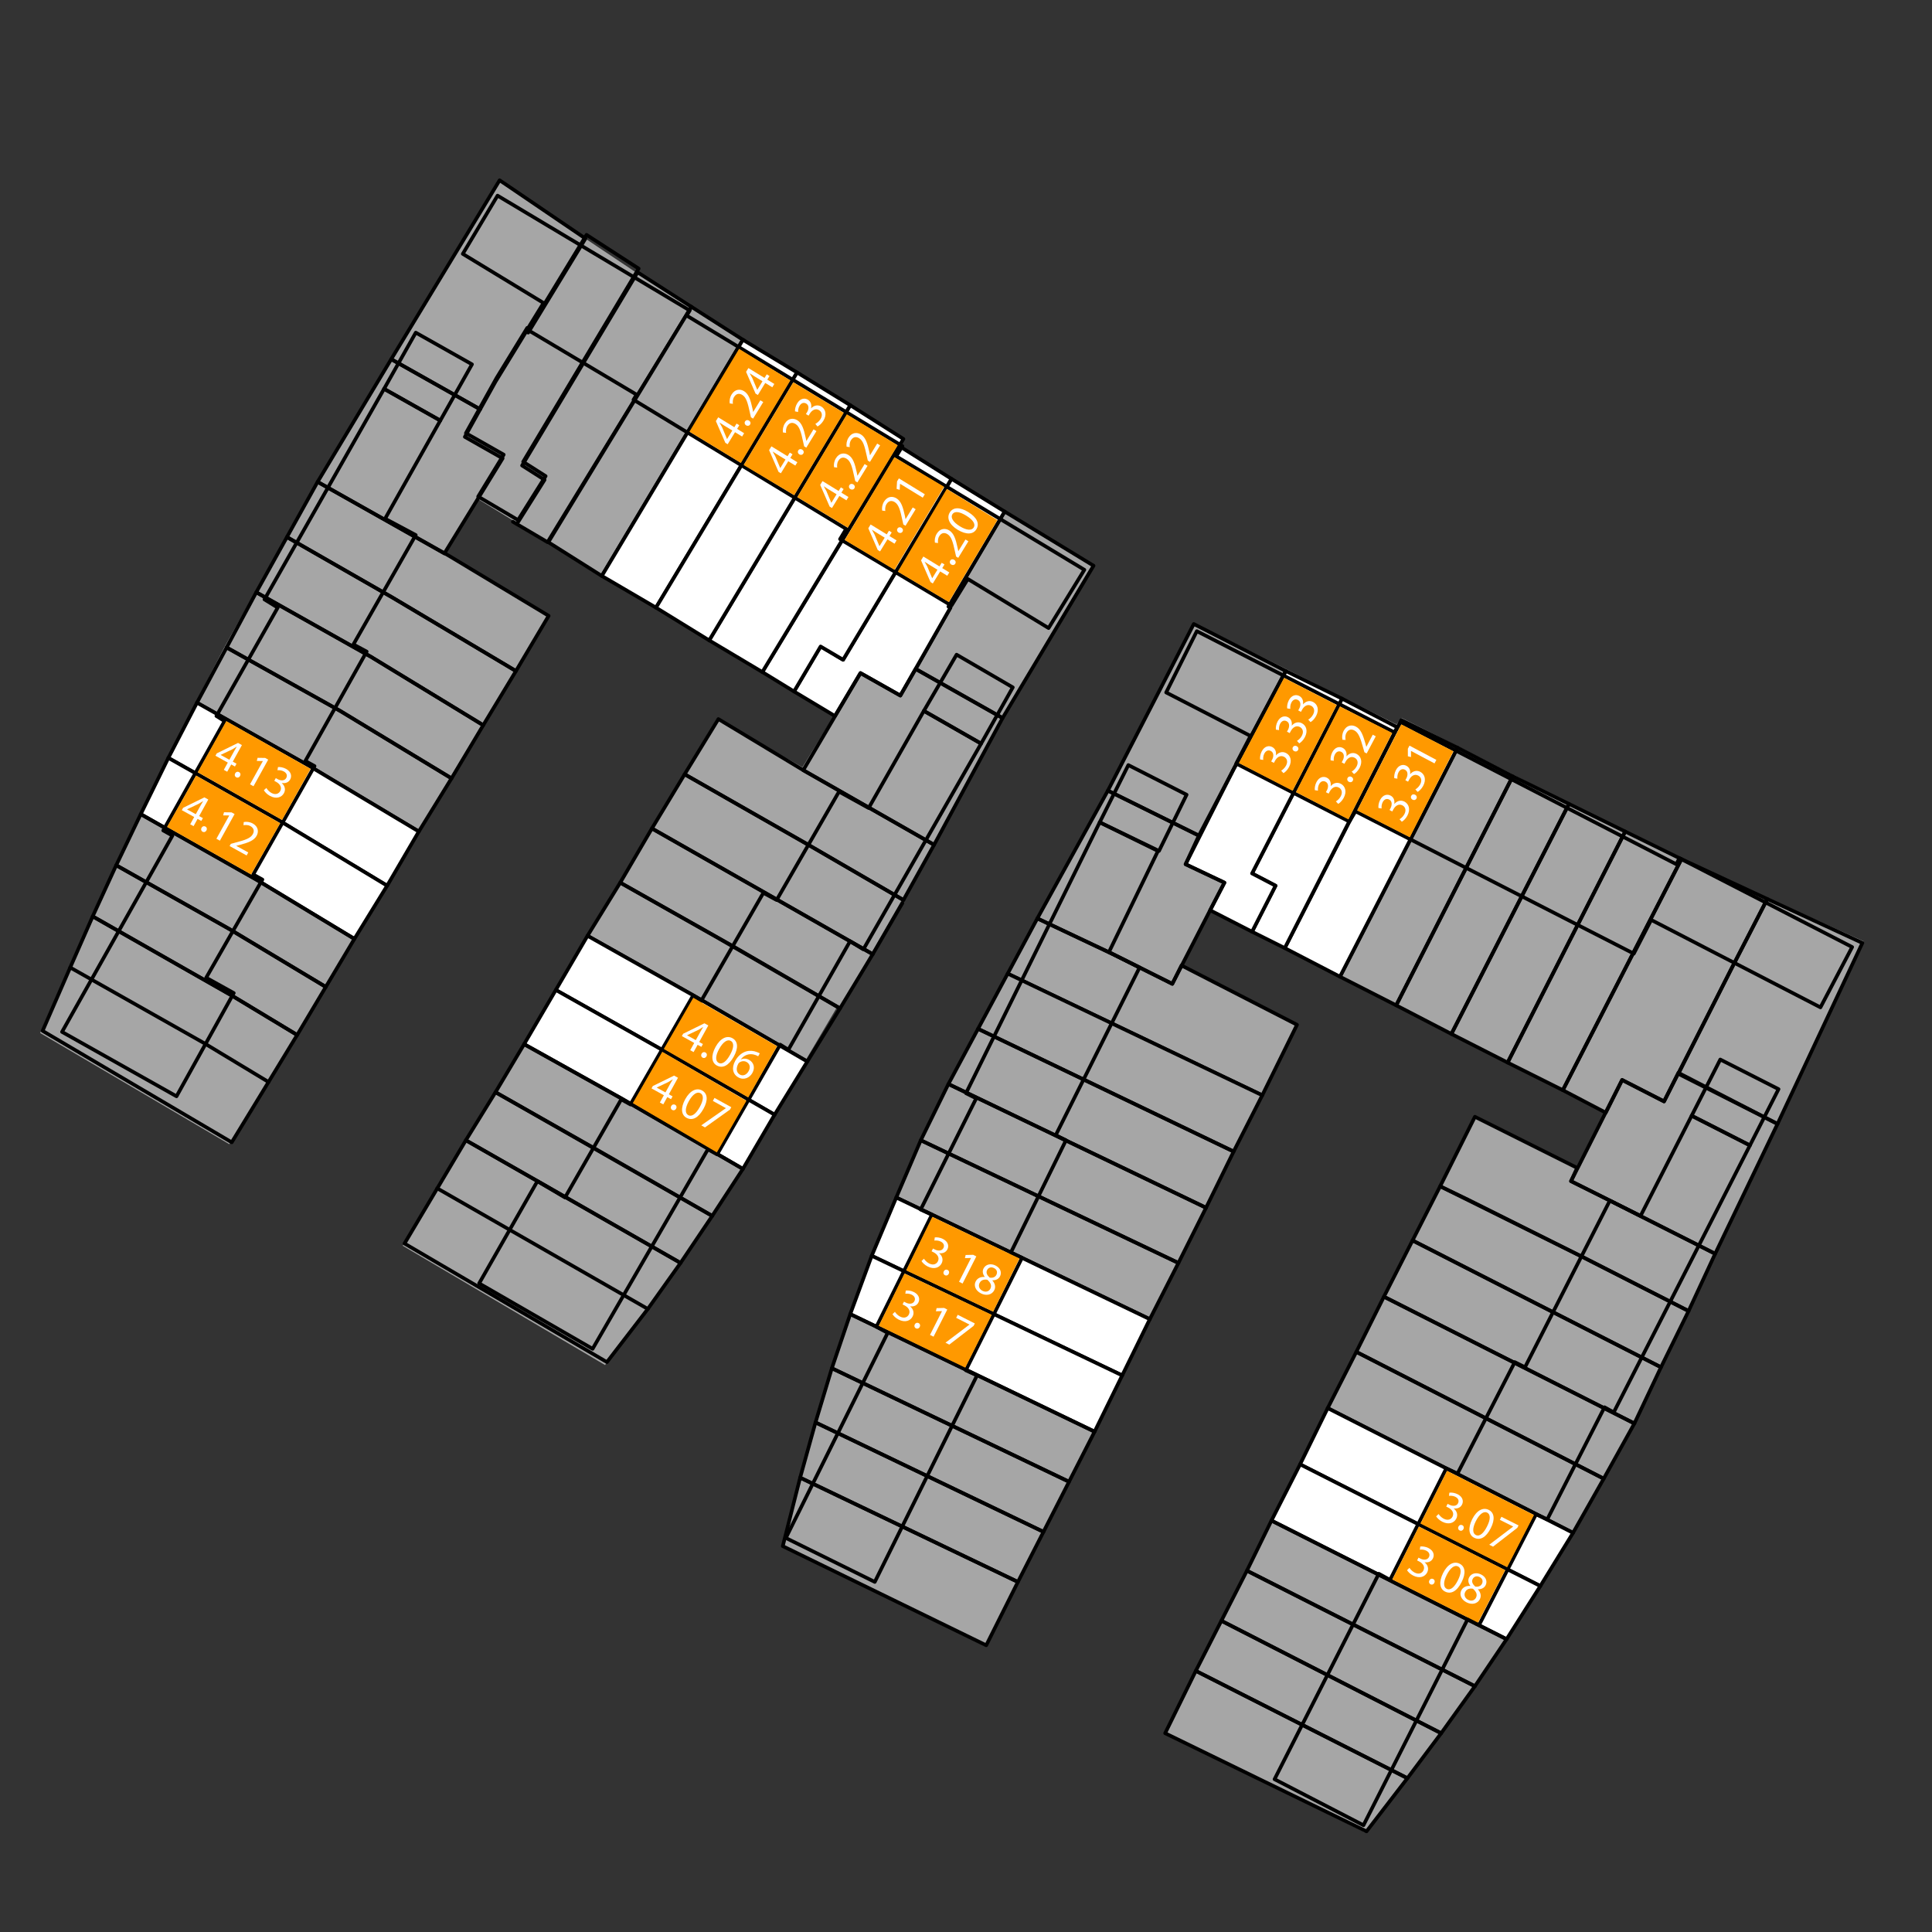 <?xml version="1.0" encoding="utf-8"?>
<!-- Generator: Adobe Illustrator 16.0.4, SVG Export Plug-In . SVG Version: 6.00 Build 0)  -->
<!DOCTYPE svg PUBLIC "-//W3C//DTD SVG 1.1//EN" "http://www.w3.org/Graphics/SVG/1.1/DTD/svg11.dtd">
<svg version="1.1" id="Laag_1" xmlns="http://www.w3.org/2000/svg" xmlns:xlink="http://www.w3.org/1999/xlink" x="0px" y="0px"
	 width="226.772px" height="226.772px" viewBox="0 0 226.772 226.772" enable-background="new 0 0 226.772 226.772"
	 xml:space="preserve">
<rect x="0" y="0" width="226.772" height="226.772" fill="#333333" stroke="none"/>
<polygon fill="#A6A6A6" points="140.24,73.149 130.157,92.691 121.865,107.691 118.448,114.107 111.448,127.149 108.24,133.732 
	105.323,140.399 102.448,147.316 99.948,154.107 97.782,160.482 94.032,173.316 91.99,181.524 115.782,193.316 135.157,154.732 
	152.407,120.191 138.448,113.524 141.865,106.857 188.615,130.649 185.365,137.149 173.282,130.982 136.782,203.524 
	160.198,215.066 165.365,208.649 169.365,203.191 173.198,197.816 176.907,192.232 180.782,186.066 184.657,179.691 
	188.365,173.316 191.907,166.982 201.407,147.024 208.698,131.816 218.74,110.482 207.573,105.441 197.24,100.607 190.782,97.441 
	184.198,94.316 171.24,87.649 164.532,84.274 163.907,85.024 "/>
<polygon fill="#A6A6A6" points="58.474,21.168 37.144,56.535 33.514,63.048 26.314,76.008 19.594,88.968 13.474,101.568 
	4.714,121.249 26.91,134.301 34.738,121.473 45.269,103.988 49.019,97.613 64.269,72.271 52.227,64.806 56.118,58.587 
	89.316,78.879 97.982,83.837 94.185,90.056 84.144,84.348 47.269,146.223 71.019,160.223 75.894,153.598 79.769,148.223 
	87.019,137.223 98.206,118.286 98.519,118.473 109.519,99.223 117.519,84.285 128.284,66.16 105.394,52.41 105.831,51.473 
	86.956,39.848 74.644,31.973 "/>
<polyline fill="none" stroke="#000000" stroke-width="0.425" stroke-linecap="round" stroke-linejoin="round" stroke-miterlimit="10" points="
	68.72,28.001 59.36,21.641 58.64,21.161 45.92,42.161 56.36,48.042 58.16,44.801 61.76,38.921 62,39.042 68.72,28.001 "/>
<polyline fill="none" stroke="#000000" stroke-width="0.425" stroke-linecap="round" stroke-linejoin="round" stroke-miterlimit="10" points="
	68.845,27.564 74.965,31.524 61.405,54.204 64.045,55.884 60.805,61.044 56.125,58.284 59.125,53.364 54.685,50.844 58.285,44.364 
	61.885,38.484 62.125,38.604 68.845,27.564 "/>
<polyline fill="none" stroke="#000000" stroke-width="0.425" stroke-linecap="round" stroke-linejoin="round" stroke-miterlimit="10" points="
	60.2,61.242 64.272,63.639 81.156,36.015 74.84,31.961 61.28,54.642 63.92,56.322 60.68,61.481 "/>
<polygon fill="#A6A6A6" points="70.64,67.602 87.2,39.881 81.156,36.014 64.36,63.643 "/>
<polyline fill="none" stroke="#000000" stroke-width="0.425" stroke-linecap="round" stroke-miterlimit="10" points="70.64,67.602 
	87.2,39.881 81.156,36.014 64.36,63.643 70.64,67.602 "/>
<polygon fill="#FFFFFF" points="93.56,43.721 87.2,39.881 70.64,67.601 77,71.321 "/>
<polyline fill="none" stroke="#000000" stroke-width="0.425" stroke-linecap="round" stroke-linejoin="round" stroke-miterlimit="10" points="
	93.56,43.721 87.2,39.881 70.64,67.601 77,71.321 93.56,43.721 "/>
<polyline fill="none" stroke="#000000" stroke-width="0.425" stroke-linecap="round" stroke-linejoin="round" stroke-miterlimit="10" points="
	117.92,60.042 128.36,66.401 117.68,84.281 107.48,78.521 111.56,71.321 111.32,71.201 117.92,60.042 "/>
<polygon fill="#FFFFFF" points="117.92,60.042 111.68,56.201 98.96,77.441 96.32,75.881 93.2,81.162 98,84.042 101,79.001 
	105.68,81.642 111.56,71.321 111.32,71.201 "/>
<polyline fill="none" stroke="#000000" stroke-width="0.425" stroke-linecap="round" stroke-linejoin="round" stroke-miterlimit="10" points="
	117.92,60.042 111.68,56.201 98.96,77.441 96.32,75.881 93.2,81.162 98,84.042 101,79.001 105.68,81.642 111.56,71.321 
	111.32,71.201 117.92,60.042 "/>
<polygon fill="#FFFFFF" points="111.68,56.202 105.56,52.361 89.48,78.881 93.2,81.162 96.32,75.881 98.96,77.441 "/>
<polyline fill="none" stroke="#000000" stroke-width="0.425" stroke-linecap="round" stroke-linejoin="round" stroke-miterlimit="10" points="
	111.68,56.202 105.56,52.361 89.48,78.881 93.2,81.162 96.32,75.881 98.96,77.441 111.68,56.202 "/>
<polygon fill="#FFFFFF" points="106.04,51.521 99.8,47.561 83.24,75.161 89.48,78.881 "/>
<polyline fill="none" stroke="#000000" stroke-width="0.425" stroke-linecap="round" stroke-linejoin="round" stroke-miterlimit="10" points="
	106.04,51.521 99.8,47.561 83.24,75.161 89.48,78.881 106.04,51.521 "/>
<polygon fill="#FFFFFF" points="99.8,47.562 93.56,43.721 77,71.321 83.24,75.162 "/>
<polyline fill="none" stroke="#000000" stroke-width="0.425" stroke-linecap="round" stroke-linejoin="round" stroke-miterlimit="10" points="
	99.8,47.562 93.56,43.721 77,71.321 83.24,75.162 99.8,47.562 "/>
<polyline fill="none" stroke="#000000" stroke-width="0.425" stroke-linecap="round" stroke-linejoin="round" stroke-miterlimit="10" points="
	45.92,42.162 37.28,56.562 52.16,64.961 59,53.801 54.561,51.281 56.36,48.042 45.92,42.162 "/>
<polyline fill="none" stroke="#000000" stroke-width="0.425" stroke-linecap="round" stroke-linejoin="round" stroke-miterlimit="10" points="
	64.4,72.282 52.64,65.202 37.28,56.562 33.68,63.042 46.04,70.122 60.56,78.762 64.4,72.282 "/>
<polyline fill="none" stroke="#000000" stroke-width="0.425" stroke-linecap="round" stroke-linejoin="round" stroke-miterlimit="10" points="
	60.56,78.762 56.72,85.122 43.52,77.082 30.08,69.521 33.68,63.042 46.04,70.122 60.56,78.762 "/>
<polyline fill="none" stroke="#000000" stroke-width="0.425" stroke-linecap="round" stroke-linejoin="round" stroke-miterlimit="10" points="
	56.72,85.122 43.52,77.082 30.08,69.521 26.6,76.001 39.92,83.441 53,91.361 56.72,85.122 "/>
<polyline fill="none" stroke="#000000" stroke-width="0.425" stroke-linecap="round" stroke-linejoin="round" stroke-miterlimit="10" points="
	53,91.361 39.92,83.441 26.6,76.001 23.12,82.481 36.32,89.921 49.16,97.601 53,91.361 "/>
<polygon fill="#FFFFFF" points="49.16,97.602 36.32,89.921 23.12,82.481 19.76,88.961 32.72,96.281 45.44,103.961 "/>
<polyline fill="none" stroke="#000000" stroke-width="0.425" stroke-linecap="round" stroke-linejoin="round" stroke-miterlimit="10" points="
	49.16,97.602 36.32,89.921 23.12,82.481 19.76,88.961 32.72,96.281 45.44,103.961 49.16,97.602 "/>
<polygon fill="#FFFFFF" points="45.44,103.961 41.601,110.201 30.081,103.241 16.521,95.561 19.76,88.961 32.72,96.281 "/>
<polyline fill="none" stroke="#000000" stroke-width="0.425" stroke-linecap="round" stroke-linejoin="round" stroke-miterlimit="10" points="
	45.44,103.961 41.601,110.201 30.081,103.241 16.521,95.561 19.76,88.961 32.72,96.281 45.44,103.961 "/>
<polyline fill="none" stroke="#000000" stroke-width="0.425" stroke-linecap="round" stroke-linejoin="round" stroke-miterlimit="10" points="
	41.6,110.202 38.24,115.841 26.84,109.001 13.64,101.562 16.52,95.562 30.08,103.242 41.6,110.202 "/>
<polyline fill="none" stroke="#000000" stroke-width="0.425" stroke-linecap="round" stroke-linejoin="round" stroke-miterlimit="10" points="
	38.24,115.841 34.88,121.482 27.32,116.921 10.88,107.561 13.64,101.561 26.84,109.001 38.24,115.841 "/>
<polyline fill="none" stroke="#000000" stroke-width="0.425" stroke-linecap="round" stroke-linejoin="round" stroke-miterlimit="10" points="
	117.68,84.282 107.479,78.521 105.68,81.642 101,79.001 94.281,90.401 109.64,99.162 117.68,84.282 "/>
<polyline fill="none" stroke="#000000" stroke-width="0.425" stroke-linecap="round" stroke-linejoin="round" stroke-miterlimit="10" points="
	84.32,84.401 94.28,90.401 109.64,99.161 106.041,105.641 94.88,99.161 80.36,90.881 84.32,84.401 "/>
<polyline fill="none" stroke="#000000" stroke-width="0.425" stroke-linecap="round" stroke-linejoin="round" stroke-miterlimit="10" points="
	106.04,105.642 94.88,99.162 80.36,90.881 76.52,97.242 89.6,104.682 102.44,112.001 105.92,106.001 "/>
<polyline fill="none" stroke="#000000" stroke-width="0.425" stroke-linecap="round" stroke-linejoin="round" stroke-miterlimit="10" points="
	76.52,97.242 72.8,103.602 86,111.042 98.6,118.362 102.44,112.001 89.6,104.682 76.52,97.242 "/>
<polyline fill="none" stroke="#000000" stroke-width="0.425" stroke-linecap="round" stroke-linejoin="round" stroke-miterlimit="10" points="
	72.8,103.602 68.96,109.841 81.32,116.801 94.76,124.601 98.6,118.362 83.84,109.841 72.8,103.602 "/>
<polygon fill="#FFFFFF" points="68.96,109.841 65.24,116.202 77.6,123.162 90.92,130.841 94.76,124.601 81.32,116.801 "/>
<polyline fill="none" stroke="#000000" stroke-width="0.425" stroke-linecap="round" stroke-linejoin="round" stroke-miterlimit="10" points="
	68.96,109.841 65.24,116.202 77.6,123.162 90.92,130.841 94.76,124.601 81.32,116.801 68.96,109.841 "/>
<polygon fill="#FFFFFF" points="65.24,116.202 61.52,122.56 72.92,128.921 87.2,137.202 90.92,130.841 77.6,123.162 "/>
<polyline fill="none" stroke="#000000" stroke-width="0.425" stroke-linecap="round" stroke-linejoin="round" stroke-miterlimit="10" points="
	65.24,116.202 61.52,122.56 72.92,128.921 87.2,137.202 90.92,130.841 77.6,123.162 65.24,116.202 "/>
<polyline fill="none" stroke="#000000" stroke-width="0.425" stroke-linecap="round" stroke-linejoin="round" stroke-miterlimit="10" points="
	61.52,122.561 58.16,128.202 70.16,135.041 83.6,142.721 87.2,137.202 72.92,128.92 61.52,122.561 "/>
<polyline fill="none" stroke="#000000" stroke-width="0.425" stroke-linecap="round" stroke-linejoin="round" stroke-miterlimit="10" points="
	58.16,128.202 54.68,133.841 64.16,139.242 79.88,148.242 83.6,142.721 69.8,134.801 58.16,128.202 "/>
<polyline fill="none" stroke="#000000" stroke-width="0.425" stroke-linecap="round" stroke-linejoin="round" stroke-miterlimit="10" points="
	207.44,105.521 197.36,100.841 183.44,127.961 188.48,130.601 190.4,126.761 195.32,129.282 203.24,113.681 207.44,105.521 "/>
<polyline fill="none" stroke="#000000" stroke-width="0.425" stroke-linecap="round" stroke-linejoin="round" stroke-miterlimit="10" points="
	208.641,131.921 197,125.921 195.32,129.281 190.4,126.761 184.4,138.641 188.96,140.921 201.32,147.162 208.641,131.921 "/>
<polyline fill="none" stroke="#000000" stroke-width="0.425" stroke-linecap="round" stroke-linejoin="round" stroke-miterlimit="10" points="
	207.44,105.521 218.6,110.681 208.64,131.921 197,126.042 203.24,113.681 207.44,105.521 "/>
<polyline fill="none" stroke="#000000" stroke-width="0.425" stroke-linecap="round" stroke-linejoin="round" stroke-miterlimit="10" points="
	197.36,100.841 190.76,97.601 176.96,124.721 183.44,127.961 197.36,100.841 "/>
<polyline fill="none" stroke="#000000" stroke-width="0.425" stroke-linecap="round" stroke-linejoin="round" stroke-miterlimit="10" points="
	190.76,97.602 184.16,94.361 170.36,121.362 176.96,124.721 190.76,97.602 "/>
<polyline fill="none" stroke="#000000" stroke-width="0.425" stroke-linecap="round" stroke-linejoin="round" stroke-miterlimit="10" points="
	184.16,94.361 177.56,91.121 163.88,118.001 170.36,121.361 184.16,94.361 "/>
<polyline fill="none" stroke="#000000" stroke-width="0.425" stroke-linecap="round" stroke-linejoin="round" stroke-miterlimit="10" points="
	177.561,91.122 171.08,87.761 157.28,114.641 163.88,118.001 177.561,91.122 "/>
<polygon fill="#FFFFFF" points="171.08,87.762 164.48,84.521 150.8,111.282 157.28,114.64 "/>
<polyline fill="none" stroke="#000000" stroke-width="0.425" stroke-linecap="round" stroke-linejoin="round" stroke-miterlimit="10" points="
	171.08,87.762 164.48,84.521 150.8,111.282 157.28,114.64 171.08,87.762 "/>
<polygon fill="#FFFFFF" points="164,85.361 157.52,82.001 146.96,102.521 149.72,103.961 146.96,109.361 150.8,111.281 "/>
<polyline fill="none" stroke="#000000" stroke-width="0.425" stroke-linecap="round" stroke-linejoin="round" stroke-miterlimit="10" points="
	164,85.361 157.52,82.001 146.96,102.521 149.72,103.961 146.96,109.361 150.8,111.281 164,85.361 "/>
<polygon fill="#FFFFFF" points="157.521,82.001 150.92,78.761 144.8,90.281 139.16,101.441 143.72,103.601 142.04,106.841 
	146.96,109.361 149.72,103.961 146.96,102.521 "/>
<polyline fill="none" stroke="#000000" stroke-width="0.425" stroke-linecap="round" stroke-linejoin="round" stroke-miterlimit="10" points="
	157.521,82.001 150.92,78.761 144.8,90.281 139.16,101.441 143.72,103.601 142.04,106.841 146.96,109.361 149.72,103.961 
	146.96,102.521 157.521,82.001 "/>
<polyline fill="none" stroke="#000000" stroke-width="0.425" stroke-linecap="round" stroke-linejoin="round" stroke-miterlimit="10" points="
	150.92,78.762 140.12,73.242 130.04,92.802 140.72,98.082 144.8,90.282 150.92,78.762 "/>
<polyline fill="none" stroke="#000000" stroke-width="0.425" stroke-linecap="round" stroke-linejoin="round" stroke-miterlimit="10" points="
	173.12,131.082 185.12,137.082 184.4,138.641 188.96,140.921 201.32,147.162 198.2,153.881 185.721,147.521 169.04,139.242 
	173.12,131.082 "/>
<polyline fill="none" stroke="#000000" stroke-width="0.425" stroke-linecap="round" stroke-linejoin="round" stroke-miterlimit="10" points="
	169.04,139.242 172.28,140.801 185.72,147.522 198.2,153.881 194.96,160.482 165.8,145.6 169.04,139.242 "/>
<polyline fill="none" stroke="#000000" stroke-width="0.425" stroke-linecap="round" stroke-linejoin="round" stroke-miterlimit="10" points="
	165.8,145.601 194.96,160.482 191.84,167.081 162.44,152.202 165.8,145.601 "/>
<polyline fill="none" stroke="#000000" stroke-width="0.425" stroke-linecap="round" stroke-linejoin="round" stroke-miterlimit="10" points="
	162.44,152.202 191.84,167.082 188.24,173.56 159.2,158.68 162.44,152.202 "/>
<polyline fill="none" stroke="#000000" stroke-width="0.425" stroke-linecap="round" stroke-linejoin="round" stroke-miterlimit="10" points="
	159.2,158.681 188.24,173.561 184.64,179.921 155.84,165.282 159.2,158.681 "/>
<polygon fill="#FFFFFF" points="155.84,165.282 184.641,179.921 180.8,186.162 152.6,171.881 "/>
<polyline fill="none" stroke="#000000" stroke-width="0.425" stroke-linecap="round" stroke-linejoin="round" stroke-miterlimit="10" points="
	155.84,165.282 184.641,179.921 180.8,186.162 152.6,171.881 155.84,165.282 "/>
<polygon fill="#FFFFFF" points="152.601,171.881 180.8,186.162 176.84,192.402 149.24,178.481 "/>
<polyline fill="none" stroke="#000000" stroke-width="0.425" stroke-linecap="round" stroke-linejoin="round" stroke-miterlimit="10" points="
	152.601,171.881 180.8,186.162 176.84,192.402 149.24,178.481 152.601,171.881 "/>
<polyline fill="none" stroke="#000000" stroke-width="0.425" stroke-linecap="round" stroke-linejoin="round" stroke-miterlimit="10" points="
	149.24,178.482 176.84,192.402 173.12,197.92 146.36,184.362 149.24,178.482 "/>
<polyline fill="none" stroke="#000000" stroke-width="0.425" stroke-linecap="round" stroke-linejoin="round" stroke-miterlimit="10" points="
	146.36,184.362 173.12,197.921 169.16,203.442 143.36,190.242 146.36,184.362 "/>
<polyline fill="none" stroke="#000000" stroke-width="0.425" stroke-linecap="round" stroke-linejoin="round" stroke-miterlimit="10" points="
	143.36,190.242 169.16,203.442 165.2,208.72 140.36,196.122 143.36,190.242 "/>
<polyline fill="none" stroke="#000000" stroke-width="0.425" stroke-linecap="round" stroke-linejoin="round" stroke-miterlimit="10" points="
	140.36,196.122 165.2,208.721 160.4,214.961 136.76,203.441 140.36,196.122 "/>
<polygon fill="#A6A6A6" points="152.24,120.282 138.68,113.322 137.6,115.482 130.64,112.001 121.76,107.802 118.28,114.282 
	148.16,128.561 "/>
<polyline fill="none" stroke="#000000" stroke-width="0.425" stroke-linecap="round" stroke-linejoin="round" stroke-miterlimit="10" points="
	152.24,120.282 138.68,113.322 137.6,115.482 130.64,112.001 121.76,107.802 118.28,114.282 148.16,128.561 152.24,120.282 "/>
<polygon fill="#A6A6A6" points="148.16,128.561 118.28,114.282 114.8,120.761 144.8,135.162 "/>
<polyline fill="none" stroke="#000000" stroke-width="0.425" stroke-linecap="round" stroke-linejoin="round" stroke-miterlimit="10" points="
	148.16,128.561 118.28,114.282 114.8,120.761 144.8,135.162 148.16,128.561 "/>
<polyline fill="none" stroke="#000000" stroke-width="0.425" stroke-linecap="round" stroke-linejoin="round" stroke-miterlimit="10" points="
	114.8,120.761 144.8,135.161 141.561,141.761 111.321,127.241 114.8,120.761 "/>
<polyline fill="none" stroke="#000000" stroke-width="0.425" stroke-linecap="round" stroke-linejoin="round" stroke-miterlimit="10" points="
	111.32,127.242 141.561,141.761 138.32,148.242 108.08,133.841 111.32,127.242 "/>
<polyline fill="none" stroke="#000000" stroke-width="0.425" stroke-linecap="round" stroke-linejoin="round" stroke-miterlimit="10" points="
	138.32,148.242 134.96,154.841 105.2,140.561 108.08,133.841 138.32,148.242 "/>
<polygon fill="#FFFFFF" points="134.96,154.841 131.72,161.442 102.32,147.402 105.2,140.561 "/>
<polyline fill="none" stroke="#000000" stroke-width="0.425" stroke-linecap="round" stroke-linejoin="round" stroke-miterlimit="10" points="
	134.96,154.841 131.72,161.442 102.32,147.402 105.2,140.561 134.96,154.841 "/>
<polygon fill="#FFFFFF" points="131.72,161.442 102.321,147.402 99.8,154.242 128.48,168.042 "/>
<polyline fill="none" stroke="#000000" stroke-width="0.425" stroke-linecap="round" stroke-linejoin="round" stroke-miterlimit="10" points="
	131.72,161.442 102.321,147.402 99.8,154.242 128.48,168.042 131.72,161.442 "/>
<polyline fill="none" stroke="#000000" stroke-width="0.425" stroke-linecap="round" stroke-linejoin="round" stroke-miterlimit="10" points="
	128.48,168.042 125.48,173.921 97.641,160.601 99.799,154.242 128.48,168.042 "/>
<polyline fill="none" stroke="#000000" stroke-width="0.425" stroke-linecap="round" stroke-linejoin="round" stroke-miterlimit="10" points="
	125.48,173.921 122.48,179.801 95.721,166.961 97.641,160.601 125.48,173.921 "/>
<polyline fill="none" stroke="#000000" stroke-width="0.425" stroke-linecap="round" stroke-linejoin="round" stroke-miterlimit="10" points="
	122.48,179.801 119.48,185.681 93.919,173.442 95.721,166.961 122.48,179.801 "/>
<polyline fill="none" stroke="#000000" stroke-width="0.425" stroke-linecap="round" stroke-linejoin="round" stroke-miterlimit="10" points="
	119.48,185.681 115.76,193.121 91.879,181.482 93.919,173.442 119.48,185.681 "/>
<polyline fill="none" stroke="#000000" stroke-width="0.425" stroke-linecap="round" stroke-linejoin="round" stroke-miterlimit="10" points="
	130.04,92.801 140.72,98.081 139.16,101.441 143.72,103.601 142.04,106.841 137.6,115.482 130.641,112.001 121.76,107.801 
	130.04,92.801 "/>
<polyline fill="none" stroke="#000000" stroke-width="0.425" stroke-linecap="round" stroke-linejoin="round" stroke-miterlimit="10" points="
	31.52,127.001 23.96,122.441 8.24,113.561 "/>
<line fill="none" stroke="#000000" stroke-width="0.425" stroke-linecap="round" stroke-linejoin="round" stroke-miterlimit="10" x1="51.32" y1="139.482" x2="76.041" y2="153.641"/>
<polyline fill="none" stroke="#000000" stroke-width="0.425" stroke-linecap="round" stroke-linejoin="round" stroke-miterlimit="10" points="
	8.24,113.562 5,121.001 27.2,134.082 31.52,127.001 34.88,121.481 27.32,116.921 10.88,107.562 8.24,113.562 "/>
<polyline fill="none" stroke="#000000" stroke-width="0.425" stroke-linecap="round" stroke-linejoin="round" stroke-miterlimit="10" points="
	54.68,133.841 79.88,148.241 76.04,153.641 71.24,159.881 47.48,145.961 54.68,133.841 "/>
<polyline fill="none" stroke="#000000" stroke-width="0.425" stroke-linecap="round" stroke-linejoin="round" stroke-miterlimit="10" points="
	58.4,22.961 80.961,36.442 80.601,37.042 105.92,52.361 105.2,53.561 127.28,66.881 123.08,73.721 113.6,67.961 111.68,71.081 
	98.6,63.281 99.32,62.081 74.358,46.92 74.718,46.32 61.88,38.681 63.8,35.561 54.32,29.801 58.4,22.961 "/>
<polyline fill="none" stroke="#000000" stroke-width="0.425" stroke-linecap="round" stroke-linejoin="round" stroke-miterlimit="10" points="
	7.28,121.122 20.24,98.082 19.16,97.481 26.36,84.642 25.4,84.042 32.6,71.321 31.041,70.361 45.08,45.642 51.68,49.361 
	45.2,60.881 48.8,62.801 41.48,75.642 43.041,76.481 35.84,89.321 36.92,89.921 29.72,102.642 30.8,103.241 24.2,114.761 
	27.44,116.56 20.72,128.681 7.28,121.122 "/>
<polyline fill="none" stroke="#000000" stroke-width="0.425" stroke-linecap="round" stroke-linejoin="round" stroke-miterlimit="10" points="
	45.08,45.642 48.8,39.042 55.4,42.762 51.68,49.361 45.08,45.642 "/>
<polyline fill="none" stroke="#000000" stroke-width="0.425" stroke-linecap="round" stroke-linejoin="round" stroke-miterlimit="10" points="
	108.44,83.441 112.28,76.841 118.88,80.681 115.16,87.281 108.44,83.441 "/>
<polyline fill="none" stroke="#000000" stroke-width="0.425" stroke-linecap="round" stroke-linejoin="round" stroke-miterlimit="10" points="
	115.16,87.282 101.339,111.436 99.779,110.476 92.536,123.214 91.577,122.615 84.173,135.501 83.093,134.902 69.56,158.322 
	56.24,150.64 63.08,138.64 66.32,140.561 72.92,129.042 74,129.64 81.32,116.921 82.28,117.522 89.6,104.802 91.16,105.642 
	98.48,92.921 101.96,94.842 108.44,83.441 115.16,87.282 "/>
<polyline fill="none" stroke="#000000" stroke-width="0.425" stroke-linecap="round" stroke-linejoin="round" stroke-miterlimit="10" points="
	140.48,74.082 163.682,85.966 164.401,84.767 196.76,101.441 197.12,100.721 217.4,111.162 213.68,118.242 193.812,107.975 
	191.772,111.935 159.102,95.228 158.381,96.427 145.103,89.624 146.782,86.383 136.88,81.281 140.48,74.082 "/>
<polyline fill="none" stroke="#000000" stroke-width="0.425" stroke-linecap="round" stroke-linejoin="round" stroke-miterlimit="10" points="
	102.68,185.681 92.24,180.522 104.193,156.448 102.872,155.728 109.385,142.577 108.065,141.976 114.585,128.92 113.385,128.321 
	129.08,96.521 135.92,99.881 130.16,111.762 133.76,113.561 123.92,133.242 125.12,133.841 118.641,147.041 119.96,147.641 
	113.36,160.841 114.681,161.442 102.68,185.681 "/>
<polyline fill="none" stroke="#000000" stroke-width="0.425" stroke-linecap="round" stroke-linejoin="round" stroke-miterlimit="10" points="
	132.44,89.801 139.28,93.281 136.04,99.881 129.08,96.521 132.44,89.801 "/>
<polyline fill="none" stroke="#000000" stroke-width="0.425" stroke-linecap="round" stroke-linejoin="round" stroke-miterlimit="10" points="
	149.601,208.841 161.84,184.721 163.16,185.442 169.76,172.362 171.08,172.961 177.8,159.881 179,160.482 188.96,140.921 
	192.561,142.721 198.561,130.961 205.4,134.442 189.414,165.778 188.333,165.178 181.613,178.341 180.294,177.741 173.61,190.737 
	172.29,190.018 160.04,214.241 149.601,208.841 "/>
<polyline fill="none" stroke="#000000" stroke-width="0.425" stroke-linecap="round" stroke-linejoin="round" stroke-miterlimit="10" points="
	201.92,124.362 208.76,127.84 205.4,134.442 198.56,130.961 201.92,124.362 "/>
<polygon fill="#FF9900" points="104.981,53.666 110.813,57.136 104.987,66.886 99.153,63.385 "/>
<polygon fill="#FF9900" points="164.482,85.026 170.591,88.185 165.479,98.278 159.301,95.131 "/>
<polygon fill="#FF9900" points="106.361,149.112 109.431,142.829 119.663,147.719 116.573,153.961 "/>
<polygon fill="#FF9900" points="166.729,178.832 169.851,172.644 180.047,177.834 176.908,183.949 "/>
<g>
	<path fill="#FFFFFF" d="M108.451,147.742c0.083,0.141,0.305,0.407,0.604,0.559c0.554,0.28,0.905,0.014,1.033-0.253
		c0.222-0.449-0.084-0.844-0.501-1.055l-0.24-0.121l0.164-0.324l0.24,0.121c0.313,0.159,0.792,0.199,0.983-0.178
		c0.129-0.256,0.081-0.563-0.316-0.765c-0.255-0.129-0.557-0.14-0.744-0.111l0.046-0.37c0.228-0.038,0.614,0.003,0.957,0.176
		c0.628,0.318,0.724,0.834,0.527,1.222c-0.166,0.328-0.503,0.508-0.967,0.452l-0.005,0.01c0.352,0.277,0.522,0.732,0.296,1.179
		c-0.258,0.51-0.88,0.755-1.645,0.368c-0.358-0.182-0.615-0.453-0.719-0.636L108.451,147.742z"/>
	<path fill="#FFFFFF" d="M110.779,149.22c0.091-0.181,0.278-0.246,0.45-0.159c0.171,0.086,0.225,0.273,0.133,0.455
		c-0.09,0.176-0.27,0.252-0.451,0.16C110.74,149.589,110.689,149.397,110.779,149.22z"/>
	<path fill="#FFFFFF" d="M113.976,147.662l-0.01-0.005l-0.705,0.019l0.083-0.37l0.885-0.021l0.368,0.187l-1.612,3.186l-0.417-0.211
		L113.976,147.662z"/>
	<path fill="#FFFFFF" d="M114.519,150.417c0.204-0.401,0.588-0.565,1.064-0.533l0.002-0.018c-0.269-0.345-0.281-0.696-0.143-0.971
		c0.255-0.504,0.855-0.632,1.414-0.35c0.617,0.312,0.73,0.855,0.529,1.253c-0.136,0.27-0.415,0.492-0.901,0.48l-0.007,0.015
		c0.317,0.357,0.422,0.761,0.226,1.147c-0.279,0.554-0.944,0.686-1.553,0.379C114.484,151.483,114.283,150.883,114.519,150.417z
		 M116.245,151.265c0.195-0.387,0.021-0.71-0.351-1.05c-0.426-0.081-0.752,0.062-0.904,0.365c-0.179,0.317-0.078,0.726,0.33,0.932
		C115.707,151.708,116.078,151.594,116.245,151.265z M115.864,149.073c-0.161,0.318-0.009,0.611,0.31,0.896
		c0.322,0.046,0.633-0.044,0.778-0.333c0.129-0.255,0.111-0.597-0.276-0.793C116.318,148.662,116.004,148.797,115.864,149.073z"/>
</g>
<g>
	<path fill="#FFFFFF" d="M104.996,63.817l-0.829-0.508l-0.867,1.414l-0.272-0.167l-1.109-2.549l0.272-0.445l1.892,1.16l0.262-0.426
		l0.322,0.199l-0.261,0.426l0.829,0.508L104.996,63.817z M103.844,63.11l-1.016-0.623c-0.16-0.097-0.316-0.199-0.47-0.307
		l-0.009,0.014c0.121,0.203,0.206,0.358,0.295,0.528l0.578,1.379l0.01,0.005L103.844,63.11z"/>
	<path fill="#FFFFFF" d="M105.467,62.504c-0.174-0.106-0.225-0.298-0.123-0.462c0.1-0.164,0.291-0.202,0.465-0.095
		c0.168,0.103,0.229,0.289,0.122,0.462C105.83,62.572,105.635,62.607,105.467,62.504z"/>
	<path fill="#FFFFFF" d="M106.284,61.715l-0.253-0.155l-0.115-0.516c-0.264-1.231-0.441-1.824-0.897-2.109
		c-0.31-0.19-0.687-0.215-0.965,0.239c-0.169,0.276-0.17,0.592-0.139,0.804l-0.37-0.047c-0.049-0.32,0.004-0.7,0.219-1.051
		c0.402-0.656,1.021-0.656,1.457-0.389c0.562,0.344,0.766,1.031,0.99,2.051l0.076,0.381l0.01,0.006l0.838-1.367l0.342,0.209
		L106.284,61.715z"/>
	<path fill="#FFFFFF" d="M105.648,56.784l-0.006,0.009l-0.039,0.705l-0.363-0.113l0.053-0.883l0.215-0.352l3.044,1.866l-0.244,0.398
		L105.648,56.784z"/>
</g>
<g>
	<path fill="#FFFFFF" d="M164.272,96.161c0.143-0.081,0.413-0.298,0.57-0.594c0.291-0.549,0.031-0.904-0.233-1.037
		c-0.444-0.229-0.845,0.068-1.063,0.48l-0.126,0.237l-0.32-0.17l0.126-0.237c0.165-0.311,0.213-0.789-0.16-0.987
		c-0.253-0.134-0.562-0.091-0.77,0.301c-0.134,0.252-0.15,0.554-0.126,0.742l-0.369-0.053c-0.034-0.229,0.015-0.613,0.194-0.953
		c0.329-0.622,0.848-0.708,1.23-0.504c0.325,0.172,0.499,0.513,0.435,0.976l0.009,0.005c0.283-0.347,0.742-0.508,1.184-0.274
		c0.506,0.268,0.738,0.896,0.337,1.652c-0.188,0.354-0.464,0.606-0.648,0.707L164.272,96.161z"/>
	<path fill="#FFFFFF" d="M165.797,93.862c-0.18-0.095-0.242-0.283-0.151-0.453c0.09-0.17,0.277-0.22,0.457-0.125
		c0.175,0.092,0.247,0.273,0.151,0.454C166.163,93.908,165.972,93.955,165.797,93.862z"/>
	<path fill="#FFFFFF" d="M166.128,92.662c0.143-0.08,0.413-0.297,0.57-0.593c0.29-0.549,0.031-0.904-0.233-1.038
		c-0.444-0.23-0.845,0.068-1.063,0.481l-0.127,0.237l-0.32-0.17l0.127-0.237c0.164-0.311,0.213-0.789-0.161-0.987
		c-0.252-0.134-0.561-0.092-0.77,0.302c-0.134,0.252-0.15,0.554-0.125,0.741l-0.37-0.054c-0.033-0.229,0.015-0.613,0.195-0.953
		c0.329-0.621,0.848-0.707,1.23-0.504c0.324,0.172,0.499,0.514,0.434,0.977l0.01,0.005c0.283-0.347,0.742-0.509,1.184-0.274
		c0.505,0.268,0.738,0.896,0.337,1.652c-0.188,0.354-0.464,0.605-0.648,0.707L166.128,92.662z"/>
	<path fill="#FFFFFF" d="M165.62,88.142l-0.005,0.011l0.006,0.705l-0.37-0.089l-0.002-0.885l0.193-0.364l3.154,1.672l-0.219,0.413
		L165.62,88.142z"/>
</g>
<g>
	<path fill="#FFFFFF" d="M168.859,177.71c0.084,0.141,0.307,0.405,0.606,0.556c0.555,0.279,0.903,0.013,1.032-0.255
		c0.219-0.449-0.087-0.843-0.504-1.053l-0.24-0.12l0.162-0.324l0.24,0.121c0.314,0.157,0.793,0.195,0.983-0.184
		c0.128-0.255,0.079-0.562-0.317-0.762c-0.256-0.128-0.559-0.138-0.745-0.109l0.046-0.371c0.228-0.039,0.613,0.001,0.957,0.174
		c0.628,0.315,0.726,0.832,0.53,1.22c-0.165,0.329-0.502,0.51-0.966,0.455l-0.006,0.01c0.354,0.276,0.525,0.73,0.301,1.178
		c-0.256,0.511-0.879,0.757-1.645,0.372c-0.357-0.18-0.615-0.451-0.721-0.633L168.859,177.71z"/>
	<path fill="#FFFFFF" d="M171.191,179.184c0.092-0.183,0.278-0.248,0.45-0.162s0.226,0.272,0.134,0.455
		c-0.088,0.176-0.268,0.252-0.45,0.161C171.153,179.551,171.104,179.36,171.191,179.184z"/>
	<path fill="#FFFFFF" d="M174.985,179.368c-0.545,1.085-1.248,1.481-1.954,1.127c-0.625-0.313-0.752-1.109-0.232-2.17
		c0.537-1.07,1.295-1.428,1.942-1.102C175.414,177.56,175.496,178.351,174.985,179.368z M173.228,178.546
		c-0.416,0.829-0.397,1.429-0.005,1.626c0.441,0.223,0.912-0.188,1.321-1.002c0.395-0.785,0.452-1.402,0.005-1.627
		C174.172,177.354,173.664,177.677,173.228,178.546z"/>
	<path fill="#FFFFFF" d="M178.241,179.048l-0.143,0.285l-2.849,2.208l-0.447-0.225l2.802-2.127l0.006-0.011l-1.561-0.783l0.18-0.358
		L178.241,179.048z"/>
</g>
<polygon fill="#FF9900" points="111.13,57.391 117.068,61.042 111.368,70.668 105.383,67.101 "/>
<g>
	<path fill="#FFFFFF" d="M111.187,67.579l-0.829-0.508l-0.867,1.414l-0.271-0.167l-1.11-2.549l0.272-0.445l1.892,1.16l0.261-0.426
		l0.324,0.198l-0.262,0.426l0.829,0.508L111.187,67.579z M110.034,66.873l-1.017-0.623c-0.158-0.098-0.314-0.2-0.468-0.307
		l-0.009,0.014c0.12,0.203,0.205,0.358,0.294,0.529l0.579,1.379l0.008,0.006L110.034,66.873z"/>
	<path fill="#FFFFFF" d="M111.656,66.266c-0.172-0.106-0.223-0.299-0.122-0.463s0.292-0.202,0.464-0.095
		c0.17,0.103,0.229,0.289,0.123,0.462C112.021,66.333,111.826,66.369,111.656,66.266z"/>
	<path fill="#FFFFFF" d="M112.475,65.478l-0.252-0.155l-0.115-0.516c-0.264-1.231-0.441-1.824-0.897-2.11
		c-0.31-0.19-0.687-0.215-0.966,0.24c-0.17,0.276-0.17,0.592-0.139,0.804l-0.371-0.047c-0.049-0.319,0.004-0.7,0.22-1.051
		c0.402-0.656,1.021-0.656,1.456-0.389c0.562,0.344,0.767,1.03,0.991,2.051l0.075,0.381l0.01,0.006l0.838-1.367l0.342,0.209
		L112.475,65.478z"/>
	<path fill="#FFFFFF" d="M113.637,60.095c1.034,0.635,1.371,1.369,0.957,2.043c-0.365,0.595-1.169,0.656-2.182,0.048
		c-1.021-0.626-1.312-1.411-0.934-2.029C111.871,59.516,112.667,59.501,113.637,60.095z M112.67,61.777
		c0.791,0.485,1.391,0.517,1.619,0.142c0.259-0.421-0.109-0.924-0.887-1.4c-0.75-0.459-1.359-0.569-1.619-0.144
		C111.562,60.736,111.84,61.269,112.67,61.777z"/>
</g>
<polygon fill="#FF9900" points="26.562,84.641 36.454,90.25 33.109,96.25 23.204,90.641 "/>
<polygon fill="#FF9900" points="23.016,91.032 32.891,96.625 29.469,102.641 19.609,97.062 "/>
<g>
	<path fill="#FFFFFF" d="M26.271,90.361l0.47-0.851l-1.452-0.803l0.154-0.279l2.496-1.224l0.457,0.252l-1.073,1.941l0.438,0.242
		l-0.184,0.332L27.14,89.73l-0.47,0.852L26.271,90.361z M26.924,89.178l0.577-1.044c0.09-0.163,0.186-0.323,0.285-0.482
		l-0.015-0.008c-0.197,0.13-0.348,0.222-0.514,0.318l-1.352,0.641L25.9,88.612L26.924,89.178z"/>
	<path fill="#FFFFFF" d="M27.604,90.772c0.098-0.179,0.288-0.237,0.456-0.145c0.168,0.094,0.214,0.282,0.116,0.46
		c-0.096,0.174-0.278,0.242-0.456,0.144C27.552,91.138,27.508,90.945,27.604,90.772z"/>
	<path fill="#FFFFFF" d="M30.856,89.33l-0.01-0.005l-0.705-0.007l0.096-0.367l0.885,0.012l0.36,0.199l-1.727,3.125l-0.409-0.226
		L30.856,89.33z"/>
	<path fill="#FFFFFF" d="M31.268,92.488c0.078,0.145,0.29,0.418,0.583,0.58c0.544,0.301,0.903,0.047,1.042-0.215
		c0.237-0.44-0.054-0.846-0.462-1.072l-0.236-0.13l0.176-0.317l0.236,0.131c0.308,0.17,0.785,0.227,0.989-0.145
		c0.138-0.25,0.101-0.559-0.288-0.773c-0.25-0.139-0.552-0.16-0.74-0.139l0.061-0.369c0.229-0.029,0.613,0.025,0.949,0.211
		c0.616,0.341,0.693,0.859,0.483,1.24c-0.178,0.322-0.521,0.489-0.983,0.417l-0.005,0.009c0.342,0.29,0.495,0.751,0.253,1.188
		c-0.276,0.5-0.907,0.723-1.657,0.308c-0.352-0.193-0.598-0.475-0.696-0.66L31.268,92.488z"/>
</g>
<g>
	<path fill="#FFFFFF" d="M22.324,96.751l0.47-0.852l-1.452-0.803l0.154-0.278l2.496-1.225l0.457,0.252l-1.073,1.942l0.438,0.241
		l-0.184,0.332l-0.438-0.241l-0.47,0.851L22.324,96.751z M22.978,95.568l0.577-1.043c0.09-0.164,0.186-0.324,0.285-0.482
		l-0.015-0.008c-0.197,0.129-0.348,0.221-0.514,0.318l-1.352,0.64l-0.005,0.009L22.978,95.568z"/>
	<path fill="#FFFFFF" d="M23.658,97.162c0.098-0.178,0.288-0.236,0.456-0.144s0.214,0.282,0.116,0.46
		c-0.095,0.173-0.278,0.242-0.456,0.144C23.606,97.529,23.562,97.334,23.658,97.162z"/>
	<path fill="#FFFFFF" d="M26.91,95.72l-0.01-0.006l-0.705-0.007l0.097-0.367l0.884,0.013l0.36,0.199l-1.727,3.125l-0.408-0.227
		L26.91,95.72z"/>
	<path fill="#FFFFFF" d="M26.952,99.308l0.144-0.26l0.51-0.139c1.218-0.318,1.802-0.523,2.066-0.992
		c0.176-0.316,0.184-0.695-0.282-0.953c-0.284-0.156-0.599-0.143-0.81-0.102l0.03-0.373c0.317-0.063,0.699-0.027,1.061,0.172
		c0.673,0.372,0.702,0.99,0.455,1.437c-0.319,0.577-0.995,0.812-2.005,1.083l-0.377,0.093l-0.006,0.011l1.404,0.775l-0.194,0.351
		L26.952,99.308z"/>
</g>
<polygon fill="#FF9900" points="81.379,117.113 91.208,122.802 87.829,128.815 77.917,123.125 "/>
<polygon fill="#FF9900" points="77.732,123.46 87.61,129.21 84.143,135.266 74.28,129.478 "/>
<g>
	<path fill="#FFFFFF" d="M81.015,123.269l0.47-0.852l-1.451-0.802l0.154-0.278l2.497-1.225l0.456,0.252l-1.073,1.942l0.438,0.241
		l-0.184,0.332l-0.438-0.242l-0.471,0.852L81.015,123.269z M81.669,122.086l0.576-1.043c0.091-0.164,0.186-0.324,0.286-0.482
		l-0.015-0.008c-0.197,0.129-0.349,0.221-0.514,0.318l-1.352,0.64l-0.005,0.009L81.669,122.086z"/>
	<path fill="#FFFFFF" d="M82.349,123.679c0.099-0.178,0.288-0.236,0.456-0.144c0.168,0.094,0.215,0.282,0.116,0.46
		c-0.096,0.173-0.278,0.243-0.456,0.145C82.296,124.047,82.253,123.853,82.349,123.679z"/>
	<path fill="#FFFFFF" d="M86.132,124.014c-0.587,1.062-1.305,1.431-1.998,1.049c-0.611-0.338-0.708-1.139-0.146-2.178
		c0.579-1.049,1.35-1.375,1.984-1.024C86.632,122.225,86.683,123.018,86.132,124.014z M84.409,123.124
		c-0.449,0.812-0.454,1.412-0.069,1.625c0.433,0.238,0.918-0.151,1.358-0.95c0.425-0.769,0.508-1.383,0.07-1.625
		C85.398,121.969,84.879,122.272,84.409,123.124z"/>
	<path fill="#FFFFFF" d="M88.989,123.985c-0.083-0.053-0.197-0.108-0.328-0.155c-0.725-0.257-1.345,0.035-1.701,0.509l0.015,0.008
		c0.258-0.113,0.608-0.134,0.954,0.058c0.554,0.306,0.723,0.919,0.385,1.53c-0.316,0.572-0.998,0.887-1.647,0.527
		c-0.668-0.369-0.819-1.131-0.37-1.943c0.34-0.615,0.83-0.979,1.307-1.116c0.401-0.111,0.835-0.079,1.256,0.091
		c0.135,0.05,0.244,0.104,0.321,0.146L88.989,123.985z M87.873,125.722c0.247-0.447,0.14-0.857-0.249-1.073
		c-0.255-0.141-0.578-0.112-0.818,0.051c-0.056,0.031-0.109,0.083-0.151,0.16c-0.275,0.52-0.249,1.029,0.193,1.273
		C87.213,126.335,87.625,126.168,87.873,125.722z"/>
</g>
<g>
	<path fill="#FFFFFF" d="M77.454,129.409l0.47-0.852l-1.452-0.803l0.154-0.278l2.497-1.225l0.457,0.253l-1.073,1.941l0.438,0.242
		l-0.184,0.331l-0.438-0.241l-0.47,0.852L77.454,129.409z M78.107,128.225l0.576-1.043c0.091-0.164,0.186-0.324,0.285-0.482
		l-0.014-0.008c-0.197,0.13-0.349,0.221-0.515,0.318l-1.351,0.64l-0.005,0.01L78.107,128.225z"/>
	<path fill="#FFFFFF" d="M78.787,129.819c0.099-0.178,0.287-0.237,0.456-0.144c0.168,0.093,0.215,0.281,0.116,0.459
		c-0.096,0.174-0.278,0.242-0.456,0.144C78.735,130.185,78.691,129.992,78.787,129.819z"/>
	<path fill="#FFFFFF" d="M82.57,130.153c-0.587,1.062-1.305,1.431-1.997,1.048c-0.611-0.337-0.708-1.138-0.146-2.177
		c0.579-1.048,1.35-1.375,1.984-1.024C83.07,128.364,83.121,129.157,82.57,130.153z M80.847,129.263
		c-0.448,0.812-0.453,1.411-0.068,1.624c0.432,0.238,0.917-0.151,1.358-0.949c0.425-0.77,0.508-1.384,0.069-1.625
		C81.836,128.108,81.317,128.412,80.847,129.263z"/>
	<path fill="#FFFFFF" d="M85.837,129.961l-0.154,0.279l-2.934,2.094l-0.438-0.242l2.883-2.015l0.006-0.01l-1.529-0.845l0.193-0.352
		L85.837,129.961z"/>
</g>
<polygon fill="#FF9900" points="86.753,40.95 92.767,44.656 86.962,54.34 80.925,50.669 "/>
<polygon fill="#FF9900" points="93.118,44.871 99.027,48.455 93.223,58.123 87.29,54.589 "/>
<polygon fill="#FF9900" points="99.401,48.634 105.368,52.27 99.516,61.938 93.582,58.351 "/>
<g>
	<path fill="#FFFFFF" d="M99.349,58.724l-0.829-0.508l-0.867,1.414l-0.271-0.167l-1.111-2.549l0.273-0.445l1.892,1.16l0.261-0.426
		l0.324,0.199l-0.262,0.426l0.829,0.508L99.349,58.724z M98.196,58.018l-1.017-0.623c-0.158-0.097-0.314-0.199-0.469-0.307
		l-0.008,0.014c0.119,0.203,0.205,0.358,0.295,0.528l0.577,1.379l0.009,0.005L98.196,58.018z"/>
	<path fill="#FFFFFF" d="M99.818,57.411c-0.172-0.106-0.223-0.298-0.122-0.462s0.292-0.202,0.464-0.095
		c0.169,0.103,0.229,0.289,0.123,0.462C100.184,57.479,99.987,57.514,99.818,57.411z"/>
	<path fill="#FFFFFF" d="M100.638,56.622l-0.253-0.155l-0.115-0.516c-0.264-1.231-0.441-1.824-0.897-2.109
		c-0.31-0.19-0.687-0.215-0.966,0.239c-0.169,0.276-0.17,0.592-0.139,0.804l-0.371-0.047c-0.048-0.32,0.005-0.7,0.221-1.051
		c0.401-0.656,1.02-0.656,1.455-0.389c0.562,0.344,0.767,1.031,0.992,2.051l0.074,0.381l0.01,0.006l0.839-1.367l0.342,0.209
		L100.638,56.622z"/>
	<path fill="#FFFFFF" d="M102.112,54.217l-0.253-0.155l-0.115-0.516c-0.264-1.231-0.441-1.823-0.897-2.109
		c-0.31-0.19-0.687-0.215-0.966,0.239c-0.169,0.276-0.17,0.592-0.139,0.804l-0.371-0.047c-0.048-0.32,0.005-0.7,0.221-1.051
		c0.401-0.656,1.02-0.656,1.455-0.389c0.562,0.344,0.768,1.031,0.992,2.051l0.074,0.381l0.01,0.006l0.839-1.367l0.342,0.209
		L102.112,54.217z"/>
</g>
<g>
	<path fill="#FFFFFF" d="M93.352,54.647l-0.829-0.508l-0.867,1.414l-0.272-0.167l-1.109-2.55l0.272-0.445l1.892,1.16l0.262-0.426
		l0.322,0.198l-0.261,0.426l0.829,0.508L93.352,54.647z M92.199,53.941l-1.016-0.623c-0.16-0.098-0.316-0.2-0.469-0.307l-0.01,0.014
		c0.121,0.202,0.206,0.358,0.295,0.528l0.578,1.379l0.01,0.006L92.199,53.941z"/>
	<path fill="#FFFFFF" d="M93.822,53.333c-0.174-0.106-0.225-0.298-0.123-0.462c0.1-0.164,0.291-0.202,0.465-0.095
		c0.168,0.104,0.229,0.288,0.122,0.461C94.186,53.402,93.99,53.437,93.822,53.333z"/>
	<path fill="#FFFFFF" d="M94.641,52.545l-0.254-0.155l-0.115-0.516c-0.264-1.231-0.441-1.823-0.896-2.109
		c-0.31-0.19-0.688-0.215-0.966,0.239c-0.169,0.276-0.17,0.591-0.139,0.804l-0.37-0.046c-0.049-0.32,0.004-0.7,0.219-1.051
		c0.402-0.655,1.021-0.656,1.457-0.389c0.562,0.345,0.766,1.03,0.99,2.051l0.076,0.381l0.01,0.006l0.838-1.368l0.342,0.21
		L94.641,52.545z"/>
	<path fill="#FFFFFF" d="M95.703,49.751c0.146-0.071,0.43-0.271,0.605-0.557c0.324-0.529,0.087-0.9-0.168-1.05
		c-0.43-0.256-0.848,0.015-1.092,0.414l-0.141,0.229l-0.31-0.189l0.141-0.229c0.184-0.3,0.262-0.774-0.099-0.995
		c-0.244-0.149-0.554-0.127-0.786,0.252c-0.149,0.244-0.186,0.544-0.172,0.732l-0.366-0.076c-0.02-0.23,0.054-0.611,0.254-0.939
		c0.368-0.599,0.891-0.653,1.261-0.426c0.313,0.192,0.466,0.543,0.372,1.001l0.009,0.005c0.305-0.329,0.772-0.461,1.198-0.199
		c0.487,0.298,0.682,0.939,0.232,1.669c-0.209,0.342-0.5,0.576-0.69,0.666L95.703,49.751z"/>
</g>
<g>
	<path fill="#FFFFFF" d="M87.105,51.238l-0.828-0.508l-0.867,1.414l-0.271-0.167l-1.111-2.549l0.273-0.445l1.893,1.16l0.261-0.426
		l0.323,0.198l-0.262,0.426l0.828,0.508L87.105,51.238z M85.955,50.532l-1.018-0.623c-0.158-0.098-0.314-0.2-0.469-0.307
		l-0.008,0.014c0.119,0.203,0.205,0.358,0.294,0.529l0.578,1.379l0.01,0.006L85.955,50.532z"/>
	<path fill="#FFFFFF" d="M87.576,49.925c-0.173-0.106-0.223-0.298-0.123-0.462c0.102-0.164,0.292-0.202,0.465-0.095
		c0.169,0.103,0.229,0.289,0.123,0.462C87.94,49.993,87.745,50.028,87.576,49.925z"/>
	<path fill="#FFFFFF" d="M88.395,49.136l-0.252-0.155l-0.116-0.515c-0.264-1.231-0.44-1.824-0.897-2.11
		c-0.309-0.19-0.687-0.215-0.965,0.239c-0.17,0.276-0.17,0.592-0.139,0.804l-0.371-0.047c-0.049-0.32,0.004-0.7,0.22-1.051
		c0.401-0.656,1.021-0.656,1.456-0.389c0.562,0.344,0.767,1.031,0.992,2.051l0.074,0.381l0.01,0.006l0.839-1.367l0.341,0.209
		L88.395,49.136z"/>
	<path fill="#FFFFFF" d="M90.65,45.457l-0.828-0.508l-0.867,1.414l-0.271-0.167l-1.111-2.549l0.272-0.445l1.893,1.16l0.262-0.426
		l0.323,0.198l-0.262,0.426l0.828,0.508L90.65,45.457z M89.499,44.751l-1.017-0.623c-0.159-0.098-0.314-0.201-0.469-0.307
		l-0.009,0.014c0.12,0.203,0.206,0.358,0.295,0.528l0.578,1.379l0.01,0.006L89.499,44.751z"/>
</g>
<polygon fill="#FF9900" points="103.148,155.619 106.164,149.478 116.409,154.33 113.299,160.531 "/>
<g>
	<path fill="#FFFFFF" d="M105.045,153.979c0.083,0.141,0.305,0.407,0.604,0.559c0.554,0.28,0.904,0.013,1.033-0.253
		c0.221-0.449-0.084-0.844-0.501-1.055l-0.24-0.121l0.164-0.324l0.24,0.121c0.314,0.159,0.792,0.199,0.983-0.179
		c0.129-0.255,0.082-0.562-0.315-0.764c-0.255-0.129-0.558-0.14-0.744-0.111l0.046-0.37c0.228-0.038,0.614,0.002,0.957,0.176
		c0.627,0.317,0.724,0.834,0.528,1.221c-0.166,0.329-0.504,0.509-0.968,0.453l-0.005,0.01c0.353,0.277,0.522,0.732,0.296,1.178
		c-0.258,0.51-0.88,0.756-1.645,0.368c-0.357-0.181-0.615-0.452-0.719-0.635L105.045,153.979z"/>
	<path fill="#FFFFFF" d="M107.372,155.458c0.092-0.182,0.278-0.247,0.45-0.159c0.172,0.086,0.225,0.272,0.133,0.454
		c-0.089,0.177-0.269,0.253-0.451,0.161C107.333,155.826,107.283,155.634,107.372,155.458z"/>
	<path fill="#FFFFFF" d="M110.569,153.899l-0.01-0.005l-0.705,0.019l0.083-0.37l0.884-0.021l0.368,0.187l-1.612,3.186l-0.416-0.211
		L110.569,153.899z"/>
	<path fill="#FFFFFF" d="M114.422,155.343l-0.144,0.284l-2.854,2.2l-0.446-0.227l2.808-2.118l0.006-0.011l-1.559-0.788l0.181-0.357
		L114.422,155.343z"/>
</g>
<polygon fill="#FF9900" points="163.428,185.4 166.546,179.182 176.673,184.293 173.485,190.46 "/>
<g>
	<path fill="#FFFFFF" d="M165.441,184.029c0.084,0.141,0.307,0.405,0.606,0.556c0.555,0.278,0.904,0.013,1.032-0.255
		c0.219-0.449-0.087-0.844-0.504-1.053l-0.24-0.121l0.163-0.324l0.24,0.121c0.313,0.158,0.793,0.196,0.983-0.183
		c0.127-0.255,0.079-0.562-0.318-0.762c-0.256-0.128-0.559-0.139-0.745-0.11l0.046-0.37c0.229-0.039,0.613,0.001,0.957,0.174
		c0.629,0.315,0.726,0.831,0.531,1.22c-0.166,0.329-0.503,0.51-0.967,0.454l-0.005,0.011c0.353,0.275,0.524,0.73,0.301,1.178
		c-0.257,0.51-0.879,0.757-1.645,0.372c-0.358-0.181-0.616-0.451-0.722-0.633L165.441,184.029z"/>
	<path fill="#FFFFFF" d="M167.774,185.501c0.091-0.182,0.277-0.248,0.449-0.162c0.172,0.087,0.226,0.273,0.134,0.456
		c-0.088,0.176-0.268,0.252-0.45,0.16C167.735,185.87,167.686,185.678,167.774,185.501z"/>
	<path fill="#FFFFFF" d="M171.568,185.685c-0.546,1.086-1.249,1.482-1.956,1.127c-0.623-0.313-0.751-1.109-0.23-2.17
		c0.537-1.069,1.294-1.427,1.942-1.102C171.996,183.878,172.078,184.669,171.568,185.685z M169.811,184.865
		c-0.417,0.829-0.398,1.429-0.006,1.626c0.442,0.222,0.912-0.188,1.321-1.003c0.395-0.785,0.452-1.402,0.006-1.626
		C170.754,183.671,170.246,183.996,169.811,184.865z"/>
	<path fill="#FFFFFF" d="M171.518,186.687c0.201-0.402,0.586-0.566,1.062-0.536l0.002-0.018c-0.27-0.344-0.283-0.695-0.146-0.97
		c0.254-0.506,0.854-0.635,1.413-0.354c0.619,0.311,0.732,0.853,0.533,1.251c-0.136,0.27-0.413,0.493-0.899,0.482l-0.008,0.015
		c0.318,0.356,0.424,0.76,0.229,1.148c-0.279,0.554-0.943,0.688-1.552,0.382C171.485,187.753,171.283,187.153,171.518,186.687z
		 M173.246,187.53c0.194-0.388,0.019-0.709-0.354-1.049c-0.426-0.08-0.752,0.065-0.904,0.368c-0.177,0.318-0.074,0.726,0.333,0.931
		C172.709,187.974,173.08,187.859,173.246,187.53z M172.859,185.338c-0.161,0.319-0.007,0.611,0.312,0.895
		c0.321,0.045,0.631-0.046,0.777-0.335c0.127-0.255,0.109-0.597-0.279-0.792C173.312,184.926,172.997,185.064,172.859,185.338z"/>
</g>
<polygon fill="#FF9900" points="157.274,82.925 163.407,86.034 158.271,96.177 152.113,92.974 "/>
<polygon fill="#FF9900" points="150.722,79.57 156.897,82.748 151.72,92.822 145.419,89.566 "/>
<g>
	<path fill="#FFFFFF" d="M156.803,94.066c0.143-0.08,0.412-0.297,0.569-0.593c0.291-0.549,0.032-0.904-0.232-1.038
		c-0.444-0.23-0.845,0.068-1.063,0.48l-0.127,0.238l-0.32-0.17l0.127-0.238c0.164-0.311,0.213-0.789-0.16-0.986
		c-0.253-0.134-0.562-0.093-0.771,0.301c-0.134,0.252-0.149,0.554-0.125,0.742l-0.37-0.054c-0.033-0.229,0.015-0.613,0.195-0.954
		c0.329-0.621,0.848-0.707,1.23-0.503c0.325,0.172,0.499,0.513,0.434,0.976l0.01,0.005c0.283-0.348,0.742-0.509,1.184-0.274
		c0.505,0.268,0.738,0.896,0.337,1.651c-0.188,0.355-0.465,0.606-0.648,0.708L156.803,94.066z"/>
	<path fill="#FFFFFF" d="M158.326,91.768c-0.18-0.095-0.241-0.284-0.151-0.454c0.091-0.17,0.278-0.22,0.458-0.125
		c0.175,0.093,0.246,0.275,0.15,0.454C158.694,91.813,158.501,91.86,158.326,91.768z"/>
	<path fill="#FFFFFF" d="M158.658,90.567c0.142-0.081,0.412-0.297,0.569-0.593c0.291-0.549,0.032-0.904-0.233-1.038
		c-0.444-0.229-0.845,0.068-1.062,0.48l-0.127,0.237l-0.32-0.17l0.127-0.237c0.164-0.311,0.213-0.789-0.161-0.987
		c-0.252-0.134-0.562-0.092-0.769,0.301c-0.135,0.253-0.151,0.554-0.127,0.742l-0.369-0.054c-0.034-0.229,0.015-0.613,0.195-0.953
		c0.329-0.621,0.848-0.707,1.23-0.503c0.324,0.172,0.498,0.513,0.434,0.976l0.01,0.005c0.283-0.347,0.742-0.508,1.184-0.274
		c0.505,0.268,0.737,0.896,0.336,1.652c-0.188,0.354-0.464,0.606-0.648,0.707L158.658,90.567z"/>
	<path fill="#FFFFFF" d="M160.416,88.437l-0.263-0.139l-0.147-0.507c-0.34-1.213-0.554-1.793-1.027-2.05
		c-0.32-0.17-0.698-0.172-0.948,0.299c-0.151,0.287-0.133,0.602-0.088,0.812l-0.373-0.023c-0.069-0.315-0.04-0.698,0.153-1.062
		c0.36-0.68,0.978-0.719,1.429-0.479c0.583,0.309,0.829,0.98,1.117,1.985l0.1,0.375l0.01,0.005l0.751-1.417l0.354,0.188
		L160.416,88.437z"/>
</g>
<g>
	<path fill="#FFFFFF" d="M150.379,90.46c0.143-0.08,0.413-0.297,0.57-0.593c0.291-0.549,0.031-0.904-0.233-1.038
		c-0.444-0.229-0.845,0.068-1.063,0.48l-0.126,0.237l-0.32-0.17l0.126-0.237c0.164-0.311,0.213-0.789-0.16-0.987
		c-0.253-0.134-0.562-0.092-0.77,0.301c-0.135,0.253-0.15,0.555-0.126,0.743l-0.37-0.054c-0.033-0.229,0.015-0.614,0.195-0.954
		c0.329-0.621,0.848-0.707,1.23-0.503c0.325,0.172,0.499,0.513,0.435,0.976l0.009,0.005c0.283-0.347,0.742-0.508,1.184-0.274
		c0.506,0.268,0.738,0.895,0.338,1.651c-0.188,0.354-0.465,0.606-0.649,0.708L150.379,90.46z"/>
	<path fill="#FFFFFF" d="M151.902,88.161c-0.179-0.095-0.241-0.283-0.15-0.453c0.09-0.17,0.277-0.22,0.457-0.125
		c0.175,0.093,0.247,0.273,0.151,0.454C152.271,88.208,152.078,88.254,151.902,88.161z"/>
	<path fill="#FFFFFF" d="M152.234,86.962c0.142-0.081,0.412-0.297,0.569-0.593c0.291-0.549,0.032-0.904-0.232-1.038
		c-0.444-0.229-0.845,0.069-1.063,0.481l-0.127,0.238l-0.32-0.17l0.127-0.238c0.164-0.311,0.213-0.789-0.161-0.987
		c-0.252-0.134-0.562-0.091-0.77,0.302c-0.134,0.252-0.15,0.553-0.126,0.741l-0.369-0.054c-0.033-0.229,0.015-0.613,0.195-0.953
		c0.329-0.621,0.848-0.707,1.23-0.504c0.325,0.173,0.498,0.513,0.434,0.977l0.01,0.005c0.283-0.348,0.742-0.509,1.184-0.274
		c0.505,0.268,0.738,0.896,0.337,1.652c-0.188,0.354-0.465,0.606-0.649,0.708L152.234,86.962z"/>
	<path fill="#FFFFFF" d="M153.556,84.469c0.143-0.08,0.413-0.297,0.569-0.593c0.291-0.549,0.032-0.904-0.232-1.038
		c-0.444-0.229-0.845,0.068-1.063,0.48l-0.126,0.237l-0.32-0.17l0.126-0.237c0.165-0.311,0.213-0.789-0.161-0.987
		c-0.252-0.134-0.561-0.092-0.769,0.3c-0.134,0.253-0.151,0.555-0.126,0.743l-0.369-0.054c-0.034-0.229,0.014-0.613,0.194-0.954
		c0.329-0.621,0.848-0.707,1.23-0.503c0.325,0.172,0.499,0.513,0.435,0.976l0.009,0.005c0.284-0.347,0.742-0.508,1.184-0.274
		c0.505,0.268,0.738,0.895,0.337,1.651c-0.188,0.355-0.464,0.606-0.648,0.708L153.556,84.469z"/>
</g>
</svg>
